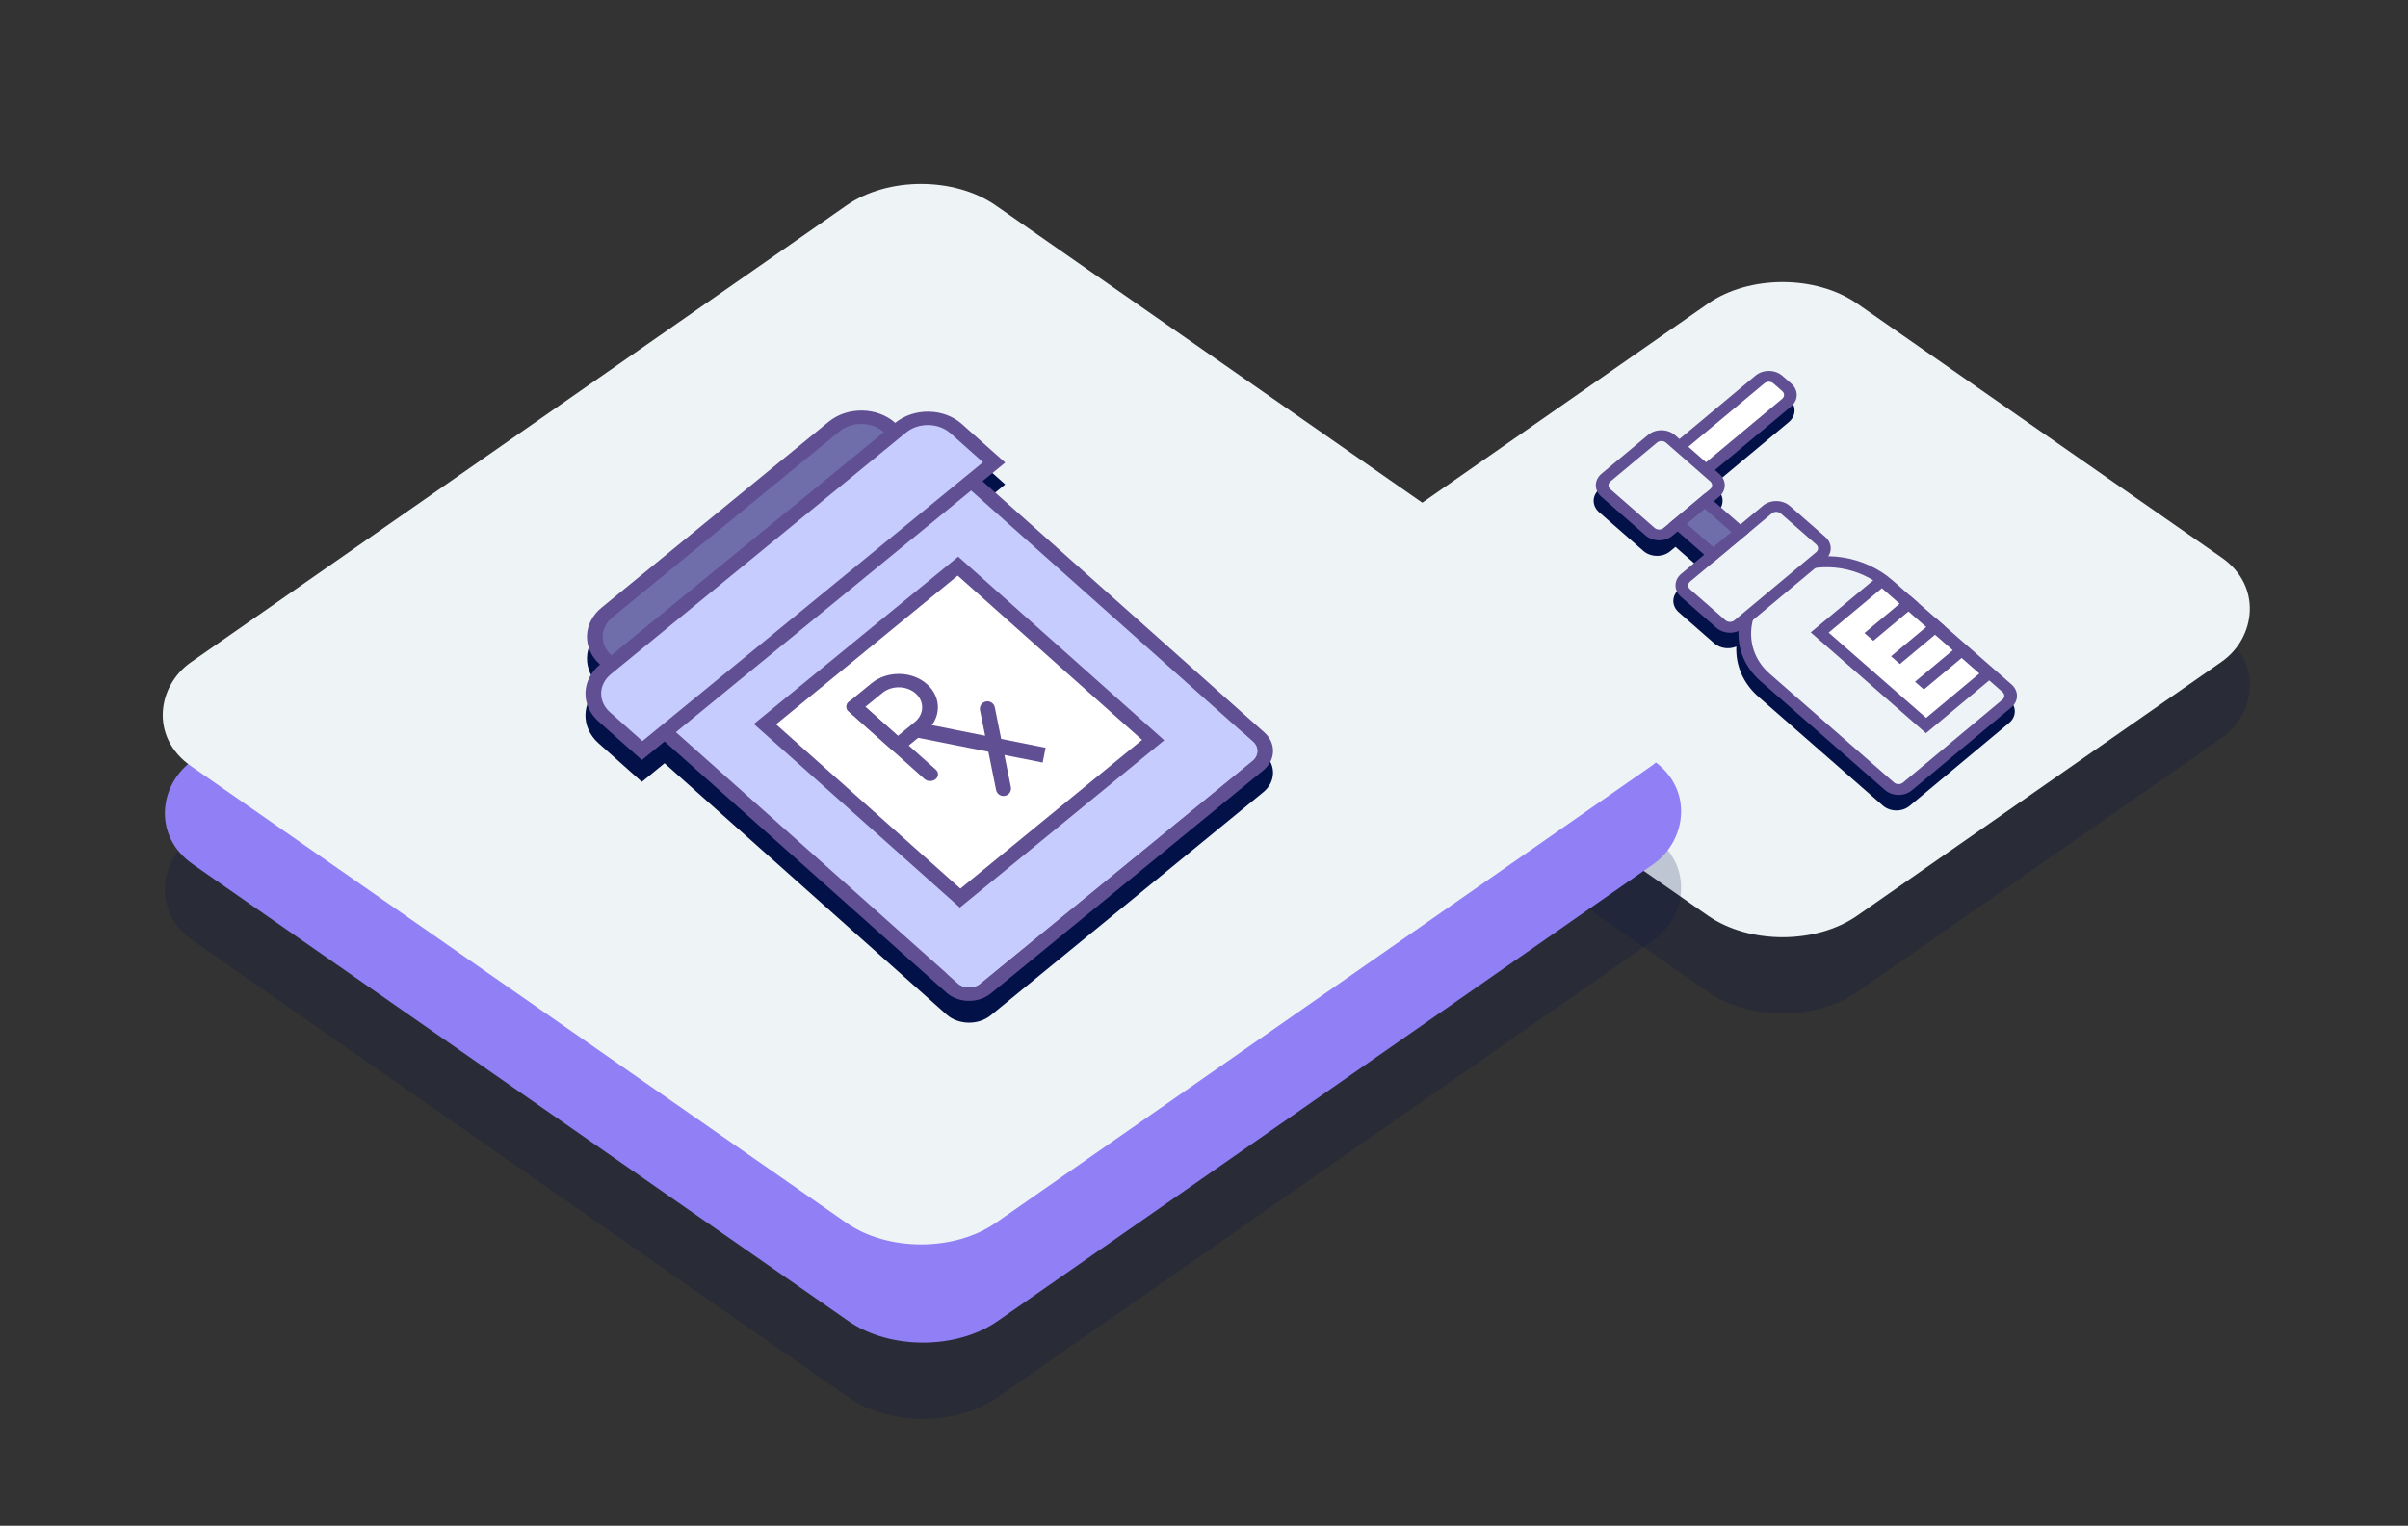 <svg width="221" height="140" viewBox="0 0 221 140" fill="none" xmlns="http://www.w3.org/2000/svg">
<rect x="0" y="0" width="221" height="140" fill="#333333" stroke="none"/>
<rect opacity="0.2" width="57.435" height="57.435" rx="8.343" transform="matrix(0.821 0.572 -0.821 0.572 163.601 30.087)" fill="#021148"/>
<rect width="57.435" height="57.435" rx="8.343" transform="matrix(0.821 0.572 -0.821 0.572 163.601 23.087)" fill="#EEF3F6"/>
<rect opacity="0.2" width="89.952" height="89.952" rx="8.343" transform="matrix(0.821 0.572 -0.821 0.572 84.71 30.087)" fill="#021148"/>
<rect width="89.952" height="89.952" rx="8.343" transform="matrix(0.821 0.572 -0.821 0.572 84.71 23.087)" fill="#907FF5"/>
<rect y="0.802" width="88.548" height="88.548" rx="7.641" transform="matrix(0.821 0.572 -0.821 0.572 85.195 14.422)" fill="#EEF3F6" stroke="#EEF3F6" stroke-width="1.404"/>
<path fill-rule="evenodd" clip-rule="evenodd" d="M164.178 38.727L157.19 44.553L157.597 44.909C158.269 45.497 158.258 46.441 157.572 47.014L157.09 47.415L159.53 49.55L161.605 47.82C162.291 47.247 163.397 47.261 164.069 47.849L167.322 50.694C167.875 51.178 167.966 51.901 167.601 52.461C169.737 52.489 171.867 53.253 173.488 54.67L175.065 56.049L175.878 56.761L177.504 58.184L178.318 58.895L184.417 64.231C185.09 64.819 185.078 65.763 184.392 66.335L175.264 73.947C174.577 74.519 173.472 74.506 172.799 73.918L161.385 63.933C159.993 62.715 159.28 61.072 159.356 59.324C158.696 59.605 157.87 59.505 157.326 59.03L154.073 56.184C153.4 55.596 153.412 54.651 154.098 54.079L156.211 52.317L153.771 50.183L153.291 50.583C152.604 51.156 151.499 51.143 150.826 50.554L146.76 46.997C146.087 46.409 146.099 45.465 146.785 44.892L151.066 41.322C151.752 40.75 152.858 40.763 153.531 41.352L153.937 41.707L160.925 35.881C161.611 35.309 162.717 35.322 163.389 35.91L164.202 36.622C164.875 37.21 164.864 38.154 164.178 38.727Z" fill="#021148"/>
<path d="M163.97 36.949L156.521 43.16L154.081 41.026L161.53 34.814C161.989 34.432 162.725 34.441 163.174 34.834L163.987 35.545C164.436 35.938 164.428 36.567 163.97 36.949Z" fill="white"/>
<path d="M156.512 43.862L164.376 37.304C165.063 36.732 165.074 35.787 164.401 35.199L163.588 34.488C162.915 33.899 161.81 33.886 161.123 34.458L153.259 41.016L156.512 43.862ZM161.937 35.17C162.166 34.979 162.534 34.983 162.758 35.179L163.571 35.891C163.796 36.087 163.792 36.402 163.563 36.593L156.528 42.458L154.902 41.035L161.937 35.17Z" fill="#604F92"/>
<path d="M162 62.164C158.658 59.24 159.985 54.064 164.508 52.161C167.434 50.931 170.986 51.592 173.273 53.593L184.203 63.154C184.652 63.547 184.644 64.175 184.186 64.557L175.058 72.169C174.6 72.551 173.864 72.542 173.415 72.149L162 62.164Z" fill="#EEF3F7"/>
<path d="M175.463 72.524L184.591 64.913C185.278 64.341 185.289 63.396 184.616 62.808L173.687 53.247C171.147 51.026 167.355 50.411 164.248 51.717C161.831 52.735 160.117 54.705 159.665 56.988C159.253 59.07 159.952 61.083 161.584 62.511L172.998 72.495C173.671 73.083 174.777 73.096 175.463 72.524ZM162.915 53.725C163.454 53.276 164.076 52.896 164.765 52.607C167.377 51.509 170.704 52.056 172.857 53.939L183.786 63.5C184.011 63.696 184.007 64.01 183.778 64.201L174.65 71.813C174.421 72.003 174.052 71.999 173.828 71.803L162.414 61.819C161.045 60.621 160.462 58.922 160.81 57.157C161.072 55.836 161.822 54.637 162.915 53.725Z" fill="#604F92"/>
<path d="M154.705 53.011L162.211 46.752C162.669 46.37 163.405 46.379 163.854 46.772L167.107 49.617C167.556 50.01 167.549 50.639 167.091 51.021L159.585 57.279C159.127 57.661 158.39 57.653 157.941 57.26L154.688 54.414C154.24 54.022 154.246 53.394 154.705 53.011Z" fill="#EEF3F7"/>
<path d="M159.99 57.636L167.497 51.377C168.183 50.804 168.194 49.86 167.522 49.272L164.269 46.426C163.596 45.838 162.49 45.825 161.804 46.397L154.297 52.656C153.611 53.228 153.6 54.173 154.272 54.761L157.525 57.607C158.198 58.195 159.304 58.208 159.99 57.636ZM162.617 47.108C162.846 46.917 163.214 46.922 163.439 47.118L166.692 49.964C166.916 50.16 166.913 50.474 166.684 50.665L159.177 56.925C158.948 57.115 158.58 57.111 158.355 56.915L155.102 54.069C154.878 53.873 154.882 53.558 155.11 53.368L162.617 47.108Z" fill="#604F92"/>
<path d="M153.083 48.806L157.365 45.235C157.823 44.853 157.83 44.224 157.381 43.832L153.315 40.275C152.866 39.882 152.13 39.873 151.672 40.255L147.391 43.825C146.933 44.207 146.925 44.836 147.374 45.228L151.44 48.785C151.889 49.179 152.625 49.188 153.083 48.806Z" fill="#EEF3F7"/>
<path d="M153.49 49.161L157.771 45.591C158.457 45.019 158.468 44.074 157.796 43.486L153.73 39.929C153.057 39.341 151.951 39.328 151.265 39.9L146.984 43.469C146.297 44.042 146.286 44.986 146.959 45.575L151.025 49.132C151.698 49.72 152.803 49.733 153.49 49.161ZM152.078 40.611C152.307 40.42 152.675 40.425 152.9 40.621L156.966 44.178C157.19 44.374 157.187 44.689 156.958 44.88L152.676 48.449C152.448 48.64 152.079 48.636 151.855 48.44L147.789 44.883C147.564 44.686 147.569 44.371 147.797 44.181L152.078 40.611Z" fill="#604F92"/>
<path d="M156.468 45.983L153.978 48.059L157.231 50.904L159.721 48.828L156.468 45.983Z" fill="#6F6EAB"/>
<path d="M157.223 51.606L160.543 48.838L156.477 45.281L153.157 48.049L157.223 51.606ZM158.9 48.819L157.24 50.203L154.8 48.069L156.46 46.685L158.9 48.819Z" fill="#604F92"/>
<path d="M172.722 53.273L167.007 58.037L176.766 66.574L182.481 61.809L172.722 53.273Z" fill="white"/>
<path d="M176.758 67.276L183.303 61.819L172.73 52.571L166.186 58.027L176.758 67.276ZM181.66 61.799L176.775 65.872L167.829 58.047L172.714 53.974L181.66 61.799Z" fill="#604F92"/>
<path d="M175.264 54.627L171.114 58.086L171.928 58.798L176.077 55.338L175.264 54.627ZM177.703 56.761L173.554 60.221L174.367 60.932L178.517 57.472L177.703 56.761ZM179.903 59.095L175.754 62.555L176.567 63.266L180.717 59.806L179.903 59.095Z" fill="#604F92"/>
<path fill-rule="evenodd" clip-rule="evenodd" d="M76.05 40.701L55.209 57.758C53.483 59.171 53.42 61.507 55.068 62.976C53.342 64.389 53.279 66.725 54.928 68.195L58.908 71.741L60.992 70.035L86.865 93.088C87.96 94.064 89.793 94.094 90.94 93.156L115.948 72.687C117.095 71.749 117.137 70.183 116.042 69.208L90.169 46.155L92.253 44.449L88.273 40.903C86.624 39.434 83.888 39.388 82.162 40.801L82.161 40.802C80.512 39.333 77.776 39.288 76.05 40.701Z" fill="#021148"/>
<path d="M90.442 90.712C89.58 91.417 88.209 91.395 87.386 90.661L57.533 64.062C56.71 63.329 56.741 62.158 57.603 61.453L82.612 40.984C83.474 40.279 84.844 40.302 85.667 41.035L115.521 67.634C116.344 68.367 116.312 69.538 115.45 70.243L90.442 90.712Z" fill="#C7CCFF"/>
<path d="M83.109 41.428C83.683 40.958 84.598 40.973 85.146 41.462L115 68.061C115.548 68.549 115.527 69.331 114.953 69.8L89.944 90.269C89.37 90.739 88.455 90.724 87.907 90.235L58.054 63.636C57.505 63.148 57.526 62.367 58.101 61.897L83.109 41.428ZM82.114 40.541L57.105 61.01C55.959 61.948 55.917 63.514 57.012 64.489L86.865 91.088C87.96 92.064 89.793 92.094 90.939 91.156L115.948 70.687C117.094 69.749 117.136 68.183 116.042 67.208L86.189 40.609C85.094 39.634 83.26 39.603 82.114 40.541Z" fill="#604F92"/>
<path d="M86.911 89.349L114.004 67.174L114.999 68.061C115.546 68.549 115.525 69.332 114.952 69.801L89.943 90.269C89.368 90.74 88.456 90.725 87.906 90.236L86.911 89.349Z" fill="#C7CCFF"/>
<path d="M59.071 63.653L55.588 60.55C54.216 59.327 54.27 57.376 55.706 56.201L76.546 39.144C77.982 37.968 80.267 38.005 81.639 39.228L85.122 42.331L59.071 63.653Z" fill="#6F6EAB"/>
<path d="M77.045 39.587C78.194 38.647 80.021 38.677 81.119 39.655L84.104 42.315L59.096 62.784L56.11 60.124C55.013 59.146 55.055 57.585 56.204 56.645L77.045 39.587ZM76.05 38.701L55.209 55.758C53.483 57.171 53.419 59.507 55.068 60.977L59.049 64.523L86.141 42.349L82.161 38.802C80.512 37.333 77.776 37.288 76.05 38.701Z" fill="#604F92"/>
<path d="M58.931 68.872L55.448 65.769C54.075 64.546 54.129 62.595 55.565 61.42L82.658 39.245C84.094 38.07 86.378 38.107 87.751 39.33L91.234 42.433L58.931 68.872Z" fill="#C7CCFF"/>
<path d="M83.156 39.688C84.306 38.748 86.133 38.778 87.231 39.756L90.216 42.416L58.955 68.001L55.97 65.342C54.872 64.364 54.914 62.803 56.064 61.863L83.156 39.688ZM82.161 38.801L55.069 60.976C53.342 62.389 53.279 64.725 54.928 66.195L58.908 69.741L92.253 42.449L88.273 38.903C86.624 37.434 83.888 37.388 82.161 38.801Z" fill="#604F92"/>
<path d="M70.207 66.447L87.921 51.949L105.834 67.908L88.119 82.407L70.207 66.447Z" fill="white"/>
<path d="M87.896 52.819L104.813 67.892L88.141 81.538L71.224 66.465L87.896 52.819ZM87.943 51.08L69.186 66.431L88.094 83.278L106.85 67.926L87.943 51.08Z" fill="#604F92"/>
<path d="M80.982 63.582C81.844 62.876 83.215 62.899 84.038 63.632C84.861 64.366 84.829 65.536 83.967 66.242L82.404 67.521L79.419 64.861L80.982 63.582ZM79.987 62.695L77.903 64.401C77.615 64.636 77.605 65.026 77.879 65.271L81.86 68.817C82.135 69.062 82.591 69.069 82.878 68.834L84.963 67.128C86.401 65.951 86.454 64.004 85.08 62.779C83.706 61.555 81.426 61.517 79.987 62.695Z" fill="#604F92"/>
<path d="M90.623 65.046L92.096 72.348M84.197 66.98L95.827 69.294L84.197 66.98Z" stroke="#604F92" stroke-width="1.384" stroke-miterlimit="10" stroke-linecap="round"/>
<path d="M77.904 64.4C78.19 64.166 78.649 64.173 78.922 64.417L85.888 70.624C86.162 70.868 86.151 71.259 85.865 71.493C85.578 71.728 85.12 71.72 84.846 71.477L77.88 65.27C77.607 65.026 77.617 64.635 77.904 64.4Z" fill="#604F92"/>
</svg>
